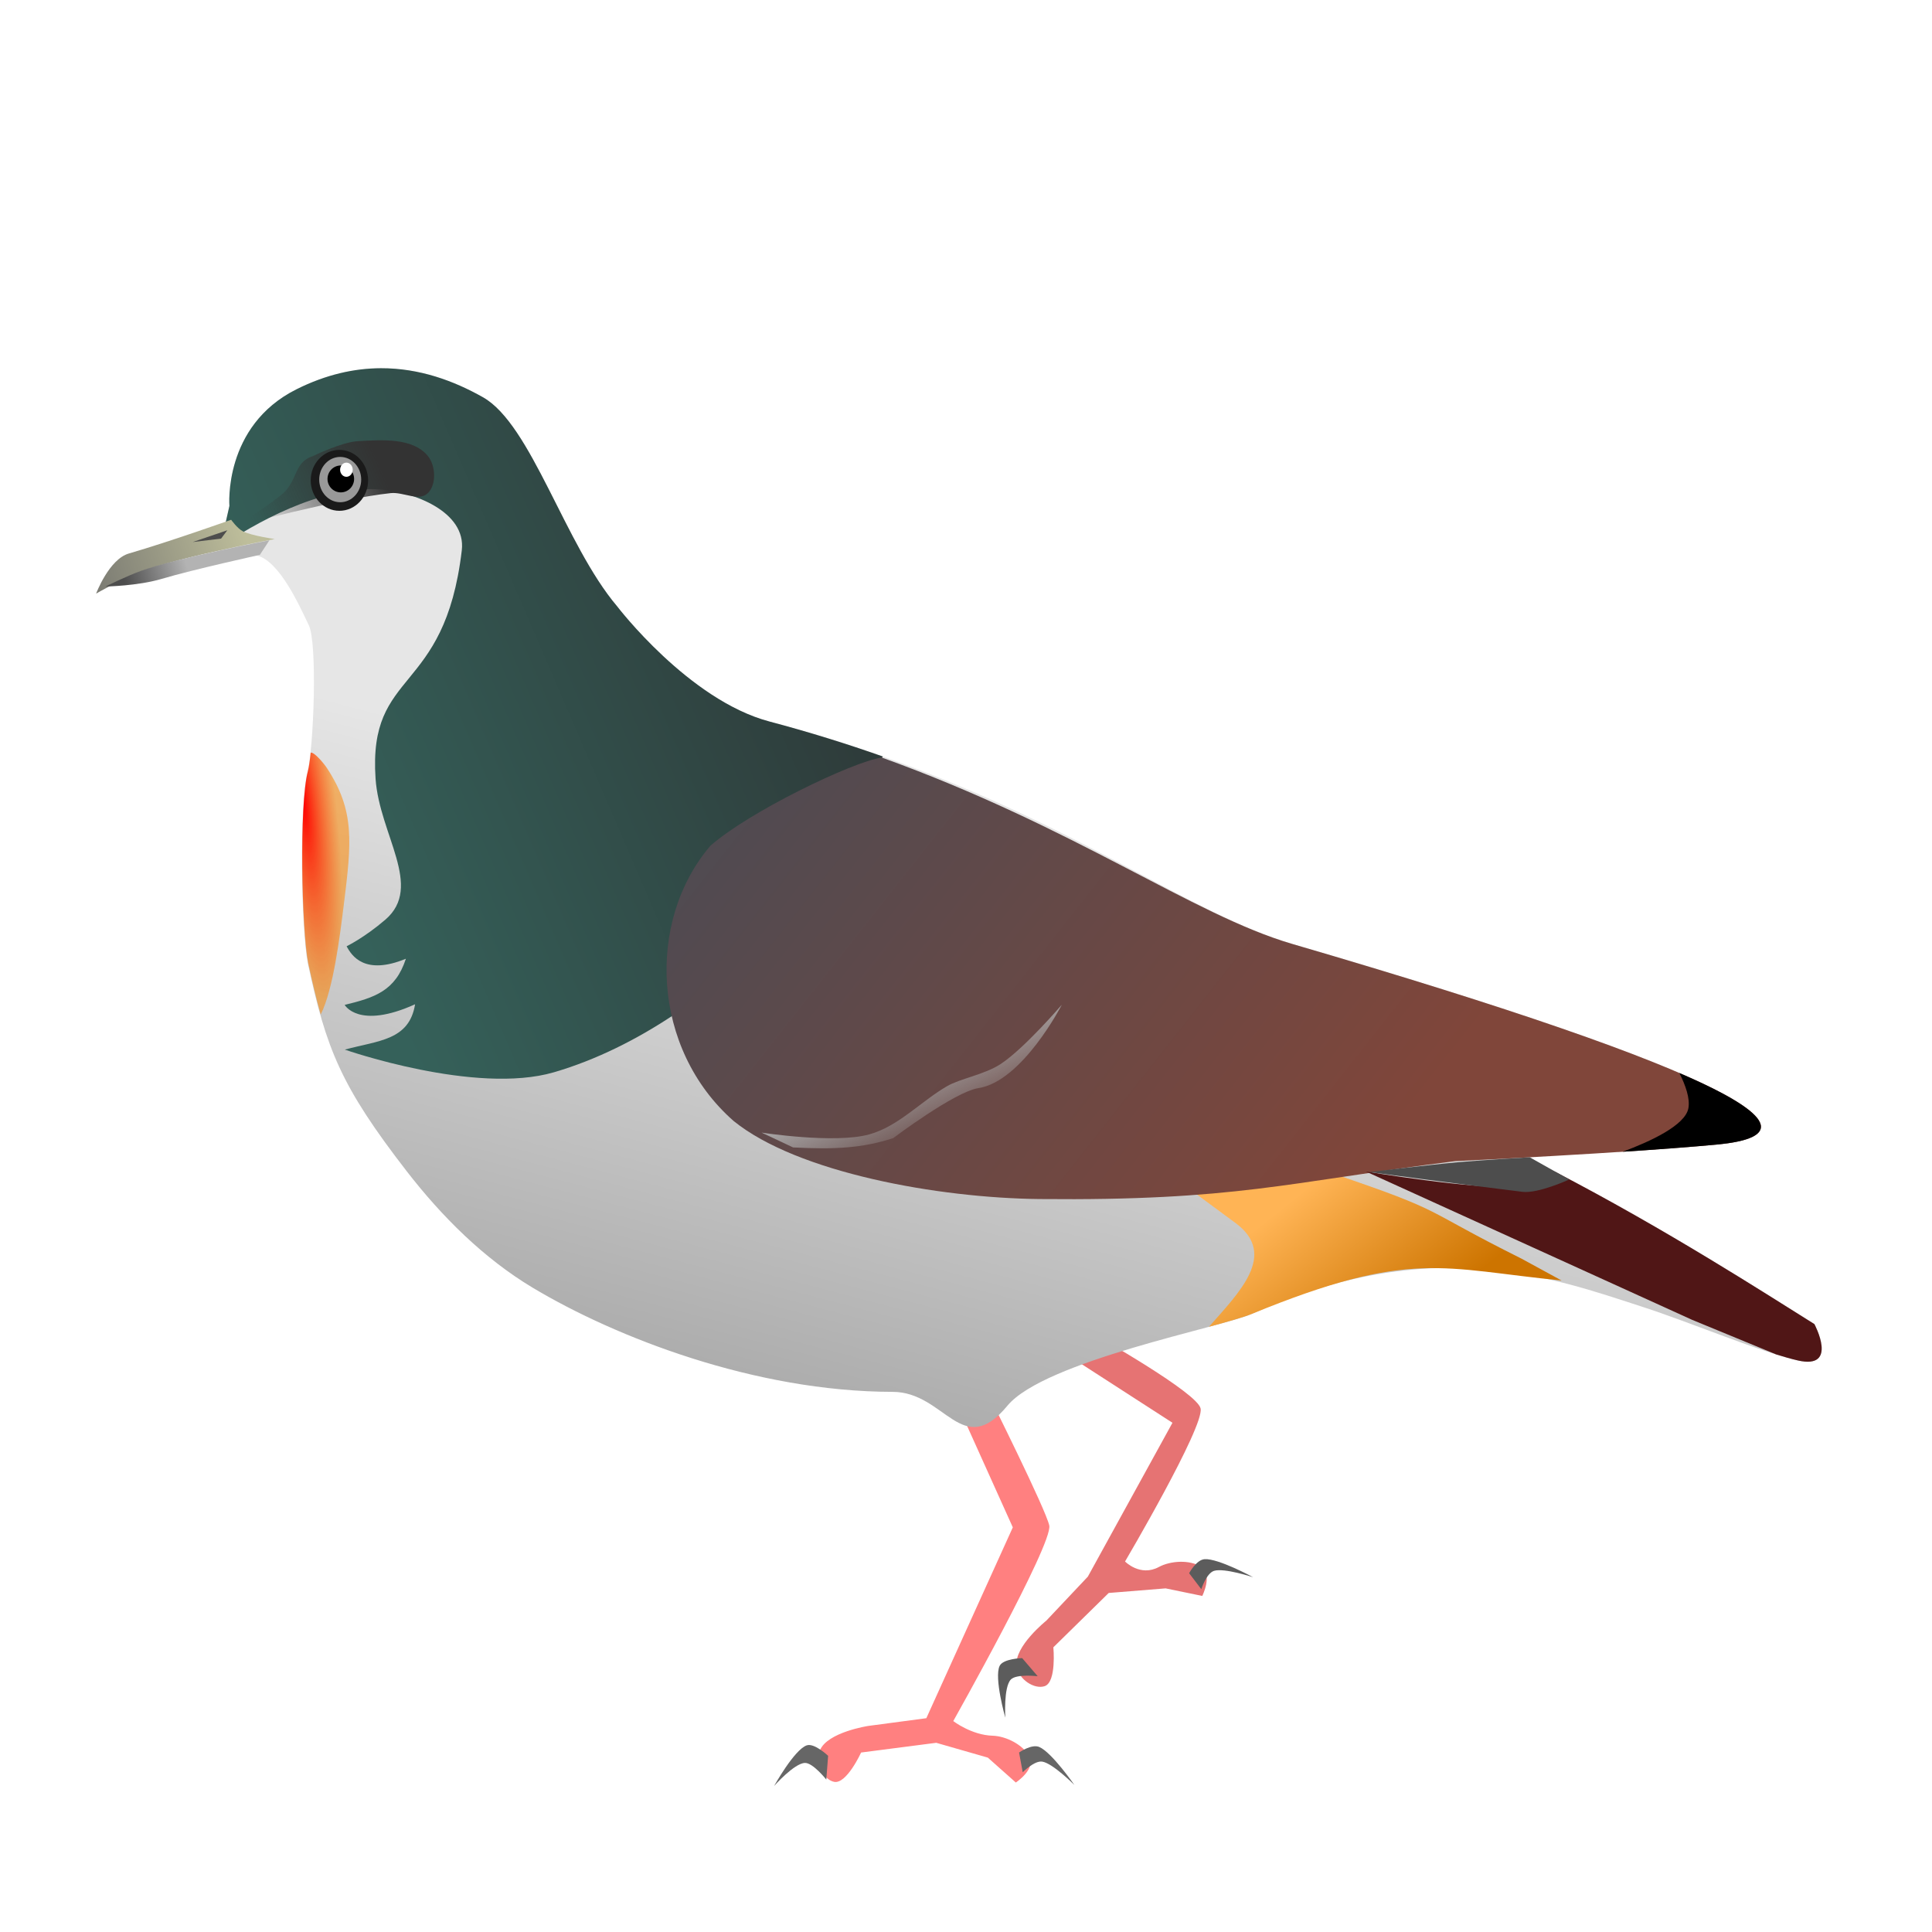 <?xml version="1.0" encoding="UTF-8" standalone="no"?>
<!-- Created with Inkscape (http://www.inkscape.org/) -->

<svg
   xmlns:dc="http://purl.org/dc/elements/1.1/"
   xmlns:cc="http://creativecommons.org/ns#"
   xmlns:rdf="http://www.w3.org/1999/02/22-rdf-syntax-ns#"
   xmlns:svg="http://www.w3.org/2000/svg"
   xmlns="http://www.w3.org/2000/svg"
   xmlns:xlink="http://www.w3.org/1999/xlink"
   xmlns:sodipodi="http://sodipodi.sourceforge.net/DTD/sodipodi-0.dtd"
   xmlns:inkscape="http://www.inkscape.org/namespaces/inkscape"
   width="800"
   height="800"
   id="svg2"
   version="1.1"
   inkscape:version="0.48.0 r9654"
   sodipodi:docname="sulu.svg">
  <sodipodi:namedview
     id="base"
     pagecolor="#ffffff"
     bordercolor="#666666"
     borderopacity="1.0"
     inkscape:pageopacity="0.0"
     inkscape:pageshadow="2"
     inkscape:zoom="0.97881238"
     inkscape:cx="386.92162"
     inkscape:cy="349.0403"
     inkscape:document-units="px"
     inkscape:current-layer="layer1"
     showgrid="false"
     inkscape:window-width="775"
     inkscape:window-height="725"
     inkscape:window-x="198"
     inkscape:window-y="8"
     inkscape:window-maximized="0"
     fit-margin-top="0"
     fit-margin-left="0"
     fit-margin-right="0"
     fit-margin-bottom="0"
     showguides="true"
     inkscape:guide-bbox="true" />
  <defs
     id="defs4">
    <linearGradient
       inkscape:collect="always"
       id="linearGradient4047">
      <stop
         style="stop-color:#333333;stop-opacity:1;"
         offset="0"
         id="stop4049" />
      <stop
         style="stop-color:#333333;stop-opacity:0;"
         offset="1"
         id="stop4051" />
    </linearGradient>
    <linearGradient
       inkscape:collect="always"
       id="linearGradient3961">
      <stop
         style="stop-color:#ffb455;stop-opacity:1;"
         offset="0"
         id="stop3963" />
      <stop
         style="stop-color:#cd7400;stop-opacity:1"
         offset="1"
         id="stop3965" />
    </linearGradient>
    <linearGradient
       inkscape:collect="always"
       id="linearGradient3888">
      <stop
         style="stop-color:#b3b3b3;stop-opacity:1;"
         offset="0"
         id="stop3890" />
      <stop
         style="stop-color:#b3b3b3;stop-opacity:0;"
         offset="1"
         id="stop3892" />
    </linearGradient>
    <linearGradient
       inkscape:collect="always"
       id="linearGradient3878">
      <stop
         style="stop-color:#4c4b53;stop-opacity:1"
         offset="0"
         id="stop3880" />
      <stop
         style="stop-color:#80463a;stop-opacity:1"
         offset="1"
         id="stop3882" />
    </linearGradient>
    <linearGradient
       inkscape:collect="always"
       id="linearGradient3065">
      <stop
         style="stop-color:#35615a;stop-opacity:1;"
         offset="0"
         id="stop3067" />
      <stop
         style="stop-color:#2e3a39;stop-opacity:1"
         offset="1"
         id="stop3069" />
    </linearGradient>
    <linearGradient
       inkscape:collect="always"
       id="linearGradient3407">
      <stop
         style="stop-color:#ff0000;stop-opacity:1;"
         offset="0"
         id="stop3409" />
      <stop
         style="stop-color:#ff8800;stop-opacity:0.545"
         offset="1"
         id="stop3411" />
    </linearGradient>
    <linearGradient
       inkscape:collect="always"
       id="linearGradient3307">
      <stop
         style="stop-color:#e6e6e6;stop-opacity:1;"
         offset="0"
         id="stop3309" />
      <stop
         style="stop-color:#808080;stop-opacity:1"
         offset="1"
         id="stop3311" />
    </linearGradient>
    <linearGradient
       inkscape:collect="always"
       id="linearGradient3294">
      <stop
         style="stop-color:#b3b3b3;stop-opacity:1;"
         offset="0"
         id="stop3296" />
      <stop
         style="stop-color:#4d4d4d;stop-opacity:1"
         offset="1"
         id="stop3298" />
    </linearGradient>
    <linearGradient
       inkscape:collect="always"
       id="linearGradient3288">
      <stop
         style="stop-color:#bebe9b;stop-opacity:1"
         offset="0"
         id="stop3290" />
      <stop
         style="stop-color:#666666;stop-opacity:1"
         offset="1"
         id="stop3292" />
    </linearGradient>
    <linearGradient
       id="linearGradient3104"
       inkscape:collect="always">
      <stop
         id="stop3106"
         offset="0"
         style="stop-color:#ffffff;stop-opacity:1" />
      <stop
         id="stop3108"
         offset="1"
         style="stop-color:#e6e6e6;stop-opacity:0;" />
    </linearGradient>
    <linearGradient
       id="linearGradient3903"
       inkscape:collect="always">
      <stop
         id="stop3905"
         offset="0"
         style="stop-color:#bebe9b;stop-opacity:1" />
      <stop
         id="stop3907"
         offset="1"
         style="stop-color:#e2e251;stop-opacity:1" />
    </linearGradient>
    <linearGradient
       id="linearGradient3856"
       inkscape:collect="always">
      <stop
         id="stop3858"
         offset="0"
         style="stop-color:#ececec;stop-opacity:1;" />
      <stop
         id="stop3860"
         offset="1"
         style="stop-color:#ececec;stop-opacity:0;" />
    </linearGradient>
    <linearGradient
       id="linearGradient3846"
       inkscape:collect="always">
      <stop
         id="stop3848"
         offset="0"
         style="stop-color:#e9e90e;stop-opacity:1" />
      <stop
         id="stop3850"
         offset="1"
         style="stop-color:#dfdf64;stop-opacity:1" />
    </linearGradient>
    <linearGradient
       id="linearGradient3837"
       inkscape:collect="always">
      <stop
         id="stop3839"
         offset="0"
         style="stop-color:#329632;stop-opacity:1;" />
      <stop
         id="stop3841"
         offset="1"
         style="stop-color:#96b296;stop-opacity:1" />
    </linearGradient>
    <linearGradient
       id="linearGradient3808"
       inkscape:collect="always">
      <stop
         id="stop3810"
         offset="0"
         style="stop-color:#cccccc;stop-opacity:1" />
      <stop
         id="stop3812"
         offset="1"
         style="stop-color:#509e50;stop-opacity:1" />
    </linearGradient>
    <radialGradient
       r="22.069"
       fy="340.163"
       fx="190.398"
       cy="340.163"
       cx="190.398"
       gradientTransform="matrix(0.935,0.992,-0.43,0.405,192.908,52.136)"
       gradientUnits="userSpaceOnUse"
       id="radialGradient3042"
       xlink:href="#linearGradient3856"
       inkscape:collect="always" />
    <linearGradient
       gradientTransform="matrix(0.84,0,0,0.84,64.773,95.629)"
       y2="667.689"
       x2="509.007"
       y1="702.184"
       x1="515.764"
       gradientUnits="userSpaceOnUse"
       id="linearGradient3049"
       xlink:href="#linearGradient3846"
       inkscape:collect="always" />
    <linearGradient
       gradientTransform="matrix(0.84,0,0,0.84,64.773,95.629)"
       y2="341.682"
       x2="110.22"
       y1="312.45"
       x1="174.914"
       gradientUnits="userSpaceOnUse"
       id="linearGradient3059"
       xlink:href="#linearGradient3903"
       inkscape:collect="always" />
    <linearGradient
       y2="359.787"
       x2="302.509"
       y1="377.799"
       x1="277.26"
       gradientTransform="matrix(1.37,0,0,1.37,-167.992,-187.841)"
       gradientUnits="userSpaceOnUse"
       id="linearGradient3062"
       xlink:href="#linearGradient3808"
       inkscape:collect="always" />
    <radialGradient
       r="152.808"
       fy="435.744"
       fx="466.256"
       cy="435.744"
       cx="466.256"
       gradientTransform="matrix(-0.66,0.771,-3.269,-2.801,2103.586,1290.125)"
       gradientUnits="userSpaceOnUse"
       id="radialGradient3065"
       xlink:href="#linearGradient3837"
       inkscape:collect="always" />
    <radialGradient
       r="152.808"
       fy="435.744"
       fx="466.256"
       cy="435.744"
       cx="466.256"
       gradientTransform="matrix(-0.66,0.771,-3.269,-2.801,1974.086,1051.454)"
       gradientUnits="userSpaceOnUse"
       id="radialGradient3065-1"
       xlink:href="#linearGradient3837-7"
       inkscape:collect="always" />
    <linearGradient
       id="linearGradient3837-7"
       inkscape:collect="always">
      <stop
         id="stop3839-4"
         offset="0"
         style="stop-color:#329632;stop-opacity:1;" />
      <stop
         id="stop3841-0"
         offset="1"
         style="stop-color:#96b296;stop-opacity:1" />
    </linearGradient>
    <linearGradient
       gradientUnits="userSpaceOnUse"
       y2="586.081"
       x2="382.19"
       y1="636.964"
       x1="389.09"
       id="linearGradient3110"
       xlink:href="#linearGradient3104"
       inkscape:collect="always" />
    <linearGradient
       inkscape:collect="always"
       xlink:href="#linearGradient3307-0"
       id="linearGradient3313-5"
       x1="-85.753"
       y1="411.62"
       x2="-182.859"
       y2="782.243"
       gradientUnits="userSpaceOnUse"
       gradientTransform="translate(-129.5,-238.671)" />
    <linearGradient
       inkscape:collect="always"
       id="linearGradient3307-0">
      <stop
         style="stop-color:#e6e6e6;stop-opacity:1;"
         offset="0"
         id="stop3309-4" />
      <stop
         style="stop-color:#808080;stop-opacity:1"
         offset="1"
         id="stop3311-3" />
    </linearGradient>
    <linearGradient
       inkscape:collect="always"
       xlink:href="#linearGradient3307-07"
       id="linearGradient3370"
       gradientUnits="userSpaceOnUse"
       x1="-85.753"
       y1="411.62"
       x2="-182.859"
       y2="782.243"
       gradientTransform="translate(-129.5,-238.671)" />
    <linearGradient
       inkscape:collect="always"
       id="linearGradient3307-07">
      <stop
         style="stop-color:#e6e6e6;stop-opacity:1;"
         offset="0"
         id="stop3309-9" />
      <stop
         style="stop-color:#808080;stop-opacity:1"
         offset="1"
         id="stop3311-0" />
    </linearGradient>
    <linearGradient
       inkscape:collect="always"
       xlink:href="#linearGradient3307-7"
       id="linearGradient3313-1"
       x1="-85.753"
       y1="411.62"
       x2="-182.859"
       y2="782.243"
       gradientUnits="userSpaceOnUse"
       gradientTransform="translate(-129.5,-238.671)" />
    <linearGradient
       inkscape:collect="always"
       id="linearGradient3307-7">
      <stop
         style="stop-color:#e6e6e6;stop-opacity:1;"
         offset="0"
         id="stop3309-40" />
      <stop
         style="stop-color:#808080;stop-opacity:1"
         offset="1"
         id="stop3311-9" />
    </linearGradient>
    <filter
       inkscape:collect="always"
       id="filter3898"
       x="-0.243"
       width="1.486"
       y="-0.044"
       height="1.087"
       color-interpolation-filters="sRGB">
      <feGaussianBlur
         inkscape:collect="always"
         stdDeviation="1.857"
         id="feGaussianBlur3900" />
    </filter>
    <linearGradient
       inkscape:collect="always"
       xlink:href="#linearGradient3878-1"
       id="linearGradient3884-9"
       x1="-119.01"
       y1="389.777"
       x2="119.386"
       y2="577.604"
       gradientUnits="userSpaceOnUse"
       gradientTransform="translate(-129.5,-238.671)" />
    <linearGradient
       inkscape:collect="always"
       id="linearGradient3878-1">
      <stop
         style="stop-color:#4c4b53;stop-opacity:1"
         offset="0"
         id="stop3880-1" />
      <stop
         style="stop-color:#80463a;stop-opacity:1"
         offset="1"
         id="stop3882-5" />
    </linearGradient>
    <linearGradient
       inkscape:collect="always"
       xlink:href="#linearGradient3307"
       id="linearGradient4083"
       gradientUnits="userSpaceOnUse"
       x1="-85.753"
       y1="411.62"
       x2="-182.859"
       y2="782.243" />
    <linearGradient
       inkscape:collect="always"
       xlink:href="#linearGradient3065"
       id="linearGradient4085"
       gradientUnits="userSpaceOnUse"
       x1="-190.951"
       y1="361.448"
       x2="-323.663"
       y2="510.345" />
    <linearGradient
       inkscape:collect="always"
       xlink:href="#linearGradient4047"
       id="linearGradient4087"
       gradientUnits="userSpaceOnUse"
       x1="-374.21"
       y1="33.353"
       x2="-424.056"
       y2="55.025" />
    <radialGradient
       inkscape:collect="always"
       xlink:href="#linearGradient3407"
       id="radialGradient4089"
       gradientUnits="userSpaceOnUse"
       gradientTransform="matrix(0.961,8.361,-1.397,0.161,602.956,2601.301)"
       cx="-270.993"
       cy="440.797"
       fx="-270.993"
       fy="440.797"
       r="9.181" />
    <linearGradient
       inkscape:collect="always"
       xlink:href="#linearGradient3961"
       id="linearGradient4091"
       gradientUnits="userSpaceOnUse"
       x1="105.66"
       y1="566.768"
       x2="147.56"
       y2="619.504" />
    <linearGradient
       inkscape:collect="always"
       xlink:href="#linearGradient3878"
       id="linearGradient4093"
       gradientUnits="userSpaceOnUse"
       x1="-119.01"
       y1="389.777"
       x2="119.386"
       y2="577.604" />
    <linearGradient
       inkscape:collect="always"
       xlink:href="#linearGradient3888"
       id="linearGradient4095"
       gradientUnits="userSpaceOnUse"
       x1="-166.877"
       y1="265.248"
       x2="-150.984"
       y2="299.201" />
    <linearGradient
       inkscape:collect="always"
       xlink:href="#linearGradient3288"
       id="linearGradient4097"
       gradientUnits="userSpaceOnUse"
       gradientTransform="matrix(1.111,0.034,-0.217,0.862,-423.258,23.953)"
       x1="174.914"
       y1="312.45"
       x2="110.22"
       y2="341.682" />
    <linearGradient
       inkscape:collect="always"
       xlink:href="#linearGradient3294"
       id="linearGradient4099"
       gradientUnits="userSpaceOnUse"
       x1="-317.406"
       y1="317.807"
       x2="-341.497"
       y2="325.139" />
    <linearGradient
       inkscape:collect="always"
       xlink:href="#linearGradient3888"
       id="linearGradient4108"
       gradientUnits="userSpaceOnUse"
       x1="-166.877"
       y1="265.248"
       x2="-150.984"
       y2="299.201"
       gradientTransform="matrix(1.062,0,0,1.062,682.783,181.724)" />
    <linearGradient
       inkscape:collect="always"
       xlink:href="#linearGradient3878"
       id="linearGradient4111"
       gradientUnits="userSpaceOnUse"
       x1="-119.01"
       y1="389.777"
       x2="119.386"
       y2="577.604"
       gradientTransform="matrix(1.062,0,0,1.062,545.193,-71.856)" />
    <linearGradient
       inkscape:collect="always"
       xlink:href="#linearGradient3961"
       id="linearGradient4114"
       gradientUnits="userSpaceOnUse"
       x1="105.66"
       y1="566.768"
       x2="147.56"
       y2="619.504"
       gradientTransform="matrix(1.062,0,0,1.062,545.193,-71.856)" />
    <linearGradient
       inkscape:collect="always"
       xlink:href="#linearGradient4047"
       id="linearGradient4123"
       gradientUnits="userSpaceOnUse"
       x1="-374.21"
       y1="33.353"
       x2="-424.056"
       y2="55.025"
       gradientTransform="matrix(1.062,0,0,1.062,682.783,181.724)" />
    <linearGradient
       inkscape:collect="always"
       xlink:href="#linearGradient3065"
       id="linearGradient4126"
       gradientUnits="userSpaceOnUse"
       x1="-258.554"
       y1="441.709"
       x2="-57.584"
       y2="355.167"
       gradientTransform="matrix(1.062,0,0,1.062,545.193,-71.856)" />
    <linearGradient
       inkscape:collect="always"
       xlink:href="#linearGradient3307"
       id="linearGradient4129"
       gradientUnits="userSpaceOnUse"
       x1="-85.753"
       y1="411.62"
       x2="-182.859"
       y2="782.243"
       gradientTransform="matrix(1.062,0,0,1.062,545.193,-71.856)" />
  </defs>
  <g
     transform="translate(-129.5,-27.559)"
     id="layer1"
     inkscape:groupmode="layer"
     inkscape:label="Layer 1">
    <g
       id="g3132"
       transform="matrix(1.062,0,0,1.062,545.193,-71.856)">
      <path
         style="fill:#e67373;stroke:none"
         d="M 32.73,708.346 16.546,725.504 C 16.546,725.504 3.917,735.589 4.957,743.179 5.693,748.546 12.034,752.431 15.942,751.034 20.567,749.382 19.285,735.898 19.285,735.898 L 40.869,714.715 63.05,712.925 77.347,715.873 C 77.347,715.873 81.522,707.577 76.967,704.577 72.486,701.624 64.919,702.156 60.438,704.579 53.152,708.52 47.237,702.446 47.237,702.446 47.237,702.446 78.14,649.95 76.698,642.798 75.465,636.683 36.22,614.548 36.22,614.548 36.468,617.7 33.058,620.391 26.075,622.754 L 65.724,648.356 z"
         id="path3866-9"
         inkscape:connector-curvature="0"
         sodipodi:nodetypes="ccssccccsscscccc" />
      <path
         style="fill:#5c5c5c;stroke:none"
         d="M 7.128,740.118 13.171,747.176 C 13.171,747.176 4.89,746.199 2.71,748.455 -0.181,751.446 0.555,763.337 0.555,763.337 0.555,763.337 -3.895,747.775 -1.659,743.141 -0.288,740.302 7.128,740.118 7.128,740.118 z"
         id="path3868-3"
         inkscape:connector-curvature="0"
         sodipodi:nodetypes="ccscsc" />
      <path
         style="fill:#5c5c5c;stroke:none"
         d="M 72.223,707.014 76.971,713.246 C 76.971,713.246 78.94,707.054 81.908,706.101 85.842,704.839 97.174,708.576 97.174,708.576 97.174,708.576 83.575,701.189 78.269,701.539 75.019,701.754 72.223,707.014 72.223,707.014 z"
         id="path3868-6-6"
         inkscape:connector-curvature="0"
         sodipodi:nodetypes="ccscsc" />
    </g>
    <g
       id="g4142">
      <path
         style="fill:#ff8080;stroke:none"
         d="M 513.075,739.032 489.068,742.222 C 489.068,742.222 472.091,744.792 469.016,752.329 466.842,757.659 470.613,764.601 474.95,765.393 480.084,766.329 486.067,753.241 486.067,753.241 L 517.18,749.216 538.541,755.353 550.13,765.66 C 550.13,765.66 558.378,760.245 555.781,755.064 553.226,749.967 545.981,746.436 540.571,746.286 531.773,746.041 524.231,740.22 524.231,740.22 524.231,740.22 565.513,666.861 563.981,659.263 562.671,652.766 538.784,604.965 538.784,604.965 539.048,608.314 535.425,611.173 528.005,613.683 L 548.882,660.009 z"
         id="path3866"
         inkscape:connector-curvature="0"
         sodipodi:nodetypes="ccssccccsscscccc" />
      <path
         style="fill:#666666;stroke:none"
         d="M 472.413,754.606 471.65,764.448 C 471.65,764.448 466.163,757.493 462.831,757.55 458.412,757.625 450.031,767.112 450.031,767.112 450.031,767.112 458.38,752.077 463.541,750.276 466.703,749.172 472.413,754.606 472.413,754.606 z"
         id="path3868"
         inkscape:connector-curvature="0"
         sodipodi:nodetypes="ccscsc" />
      <path
         style="fill:#666666;stroke:none"
         d="M 551.47,753.234 552.985,761.419 C 552.985,761.419 557.82,756.491 561.09,757.011 565.426,757.7 574.379,766.675 574.379,766.675 574.379,766.675 565.026,753.152 559.828,750.941 556.643,749.586 551.47,753.234 551.47,753.234 z"
         id="path3868-6"
         inkscape:connector-curvature="0"
         sodipodi:nodetypes="ccscsc" />
    </g>
    <path
       sodipodi:nodetypes="csscsssccssssssccssccc"
       inkscape:connector-curvature="0"
       id="path2996"
       d="M 224.482,237.049 C 224.482,237.049 221.836,203.974 252.265,188.759 282.695,173.545 309.191,180.59 329.482,192.048 349.565,203.389 363.367,253.081 385.049,278.633 385.049,278.633 414.635,317.469 448.108,326.334 561.148,356.27 615.57,404.097 664.592,418.411 848.413,472.085 887.552,497.044 840.424,501.495 803.421,504.989 742.825,497.598 742.825,497.598 801.87,525.21 855.913,560.275 880.815,575.829 880.815,575.829 890.982,594.747 874.002,590.899 858.188,587.314 830.091,575.341 809.724,568.731 772.284,556.581 722.341,538.042 647.837,571.613 635.775,577.049 561.996,591.068 546.629,609.657 527.836,632.391 520.891,603.922 499.131,603.896 442.045,603.826 384.398,581.305 350.168,560.828 329.814,548.653 312.433,531.29 297.909,512.538 270.496,477.131 264.574,461.726 257.002,426.594 254.239,412.748 253.248,360.816 256.841,347.162 259.376,337.528 261.009,294.068 257.378,286.465 253.251,277.822 245.089,259.67 235.728,257.556 231.851,256.704 220.078,256.62 220.078,256.62 z"
       style="fill:url(#linearGradient4129);fill-opacity:1;stroke:none" />
    <path
       inkscape:connector-curvature="0"
       style="fill:url(#linearGradient4126);fill-opacity:1;stroke:none"
       d="M 287.246,180.031 C 276.334,180.061 264.613,182.582 252.251,188.763 221.821,203.978 224.494,237.039 224.494,237.039 L 220.675,253.939 C 234.143,244.848 261.887,228.639 286.615,230.199 300.524,231.077 322.609,239.364 320.719,255.425 313.583,316.067 281.877,303.97 285.013,349.987 286.595,373.185 304.999,394.669 289.082,408.356 280.336,415.877 273.027,419.381 273.027,419.381 275.13,423.379 280.542,431.572 297.572,424.552 293.219,437.934 284.586,440.656 272.222,443.662 272.222,443.662 277.949,454.009 301.378,443.405 298.949,458.401 286.199,458.393 272.283,462.183 272.283,462.183 326.296,481.065 358.865,471.565 394.098,461.287 426.081,437.456 446.848,415.666 460.387,401.461 480.222,367.7 495.025,340.796 480.571,335.694 465.004,330.794 448.11,326.32 414.637,317.455 385.059,278.641 385.059,278.641 363.378,253.09 349.562,203.391 329.479,192.05 317.431,185.247 303.193,179.987 287.246,180.031 z"
       id="path2996-2"
       sodipodi:nodetypes="ssccsssscccccsscscss" />
    <path
       style="fill:url(#linearGradient4123);fill-opacity:1;stroke:none"
       d="M 246.82,231.744 C 252.961,226.024 251.138,219.047 259.1,216.393 259.1,216.393 271.059,210.622 277.521,210.253 287.44,209.686 300.428,208.678 306.688,216.393 309.912,220.367 310.306,228.126 306.688,231.744 303.069,235.362 296.425,231.205 291.337,231.744 269.48,234.06 226.863,245.56 226.863,245.56 226.863,245.56 242.311,235.944 246.82,231.744 z"
       id="path4045"
       inkscape:connector-curvature="0"
       sodipodi:nodetypes="sssssscs" />
    <g
       id="g3325"
       transform="matrix(0.415,0,0,0.42,531.302,11.155)">
      <path
         transform="translate(129.5,238.671)"
         d="M -730.412,273.96 C -730.412,290.543 -743.23,303.986 -759.042,303.986 -774.853,303.986 -787.671,290.543 -787.671,273.96 -787.671,257.376 -774.853,243.933 -759.042,243.933 -743.23,243.933 -730.412,257.376 -730.412,273.96 z"
         sodipodi:ry="30.026482"
         sodipodi:rx="28.6299"
         sodipodi:cy="273.95966"
         sodipodi:cx="-759.0415"
         id="path3317"
         style="fill:#1a1a1a;fill-opacity:1;stroke:none"
         sodipodi:type="arc" />
      <path
         transform="matrix(1.111,0,0,1.103,361.953,371.442)"
         d="M -872.863,127.319 C -872.863,138.503 -881.304,147.569 -891.717,147.569 -902.129,147.569 -910.571,138.503 -910.571,127.319 -910.571,116.135 -902.129,107.068 -891.717,107.068 -881.304,107.068 -872.863,116.135 -872.863,127.319 z"
         sodipodi:ry="20.250418"
         sodipodi:rx="18.853836"
         sodipodi:cy="127.31869"
         sodipodi:cx="-891.71667"
         id="path3319"
         style="fill:#999999;fill-opacity:1;stroke:none"
         sodipodi:type="arc" />
      <path
         transform="translate(325.021,274.982)"
         d="M -939.899,236.252 C -939.899,243.579 -945.839,249.519 -953.166,249.519 -960.494,249.519 -966.434,243.579 -966.434,236.252 -966.434,228.925 -960.494,222.984 -953.166,222.984 -945.839,222.984 -939.899,228.925 -939.899,236.252 z"
         sodipodi:ry="13.267515"
         sodipodi:rx="13.267515"
         sodipodi:cy="236.25197"
         sodipodi:cx="-953.1662"
         id="path3321"
         style="fill:#000000;fill-opacity:1;stroke:none"
         sodipodi:type="arc" />
      <path
         transform="translate(98.775,279.171)"
         d="M -715.049,222.984 C -715.049,226.841 -717.863,229.967 -721.334,229.967 -724.805,229.967 -727.618,226.841 -727.618,222.984 -727.618,219.128 -724.805,216.002 -721.334,216.002 -717.863,216.002 -715.049,219.128 -715.049,222.984 z"
         sodipodi:ry="6.9829025"
         sodipodi:rx="6.2846122"
         sodipodi:cy="222.98445"
         sodipodi:cx="-721.33386"
         id="path3323"
         style="fill:#ffffff;fill-opacity:1;stroke:none"
         sodipodi:type="arc" />
    </g>
    <path
       inkscape:connector-curvature="0"
       style="fill:url(#radialGradient4089);fill-opacity:1;stroke:none;filter:url(#filter3898)"
       d="M -263.93,393.11 C -264.888,391.619 -268.79,386.78 -270.281,387.077 -270.623,390.228 -270.992,392.815 -271.406,394.389 -274.788,407.241 -273.851,456.107 -271.25,469.139 -269.635,476.631 -268.083,483.15 -266.375,489.171 -261.41,479.293 -258.873,458.381 -257.365,446.301 -254.338,421.911 -253.029,409.774 -263.93,393.11 z"
       id="path2996-4"
       sodipodi:nodetypes="ccscccc"
       transform="matrix(1.062,0,0,1.062,545.193,-71.856)" />
    <path
       inkscape:connector-curvature="0"
       style="fill:url(#linearGradient4114);fill-opacity:1;stroke:none"
       d="M 681.255,513.447 623.683,521.116 641.346,534.165 C 658.52,547.144 642.648,562.681 630.091,576.962 638.437,574.724 644.915,572.822 647.854,571.617 713.906,544.536 726.842,552.995 776.116,557.783 L 759.529,548.743 C 717.064,527.554 729.421,529.767 681.255,513.447 z"
       id="path2996-8"
       sodipodi:nodetypes="ccccsccc" />
    <path
       inkscape:connector-curvature="0"
       style="fill:url(#linearGradient4111);fill-opacity:1;stroke:none"
       d="M 494.573,341.223 C 482.164,343.17 439.801,363.601 423.683,377.745 397.015,408.95 399.229,461.855 433.276,491.735 459.773,513.189 518.122,523.645 559.966,524.056 640.938,524.851 662.39,517.162 732.066,508.355 732.066,508.355 803.423,504.988 840.426,501.494 887.554,497.043 848.409,472.097 664.588,418.422 623.467,406.415 574.705,370.052 494.573,341.223 z"
       id="path2996-48"
       sodipodi:nodetypes="cccscssc" />
    <path
       style="fill:url(#linearGradient4108);fill-opacity:1;stroke:none"
       d="M 444.845,496.545 C 444.845,496.545 475.053,501.251 489.362,497.313 501.547,493.96 510.675,483.711 521.599,477.357 527.141,474.133 537.146,472.555 543.858,468.147 553.687,461.69 569.187,443.585 569.187,443.585 569.187,443.585 552.89,475.326 534.647,478.125 524.818,479.632 499.34,498.848 499.34,498.848 486.497,503.013 475.012,503.574 457.893,502.686 454.306,500.962 444.845,496.545 444.845,496.545 z"
       id="path3886"
       inkscape:connector-curvature="0"
       sodipodi:nodetypes="cssacsccc" />
    <path
       inkscape:connector-curvature="0"
       style="fill:#501616;fill-opacity:1;stroke:none"
       d="M 695.067,512.65 830.167,574.074 864.929,588.384 C 868.233,589.412 871.302,590.297 873.994,590.907 890.973,594.756 880.8,575.833 880.8,575.833 860.286,563.02 819.996,536.97 773.424,512.749 768.67,515.335 762.355,518.13 756.458,518.792 741.711,520.447 695.067,512.65 695.067,512.65 z"
       id="path2996-3" />
    <path
       inkscape:connector-curvature="0"
       style="fill:#000000;fill-opacity:1;stroke:none"
       d="M 824.888,471.878 C 827.4,476.848 829.427,482.451 828.606,486.553 827.21,493.533 813.075,500.149 801.381,504.482 815.572,503.556 829.503,502.525 840.426,501.494 867.542,498.933 866.014,489.576 824.888,471.878 z"
       id="path2996-48-3" />
    <g
       id="g3302"
       transform="matrix(1.062,0,0,1.062,545.193,-71.856)">
      <path
         style="fill:url(#linearGradient4097);fill-opacity:1;stroke:none"
         d="M -301.302,296.274 C -301.302,296.274 -325.276,304.802 -341.177,309.421 -348.94,311.675 -353.943,325.058 -353.943,325.058 -353.943,325.058 -342.995,318.799 -336.896,316.582 -319.988,310.438 -284.295,303.787 -284.295,303.787 -284.295,303.787 -293.377,302.498 -296.763,300.75 -298.887,299.654 -301.302,296.274 -301.302,296.274 z"
         id="path2998"
         inkscape:connector-curvature="0"
         sodipodi:nodetypes="cscscsc" />
      <path
         style="fill:url(#linearGradient4099);fill-opacity:1;stroke:none"
         d="M -350.295,322.293 C -350.295,322.293 -337.724,322.098 -328.375,319.318 -315.844,315.592 -290.112,309.962 -290.112,309.962 L -286.38,304.264 C -286.38,304.264 -322.561,311.193 -336.41,316.176 -341.903,318.153 -350.295,322.293 -350.295,322.293 z"
         id="path3000"
         inkscape:connector-curvature="0"
         sodipodi:nodetypes="csccsc" />
      <path
         style="fill:#4d4d4d;stroke:none"
         d="M -302.797,300.367 -316.289,304.955 -305.225,303.624 z"
         id="path3901"
         inkscape:connector-curvature="0" />
    </g>
    <path
       style="fill:#4d4d4d;stroke:none"
       d="M 567.014,485.333 C 567.014,485.333 608.089,490.792 630.356,493.506 636.997,494.316 649.767,488.398 649.767,488.398 L 633.421,479.203 C 633.421,479.203 613.652,480.359 603.793,481.246 591.507,482.352 567.014,485.333 567.014,485.333 z"
       id="path3096"
       inkscape:connector-curvature="0"
       transform="translate(129.5,27.559)"
       sodipodi:nodetypes="csccsc" />
  </g>
</svg>
